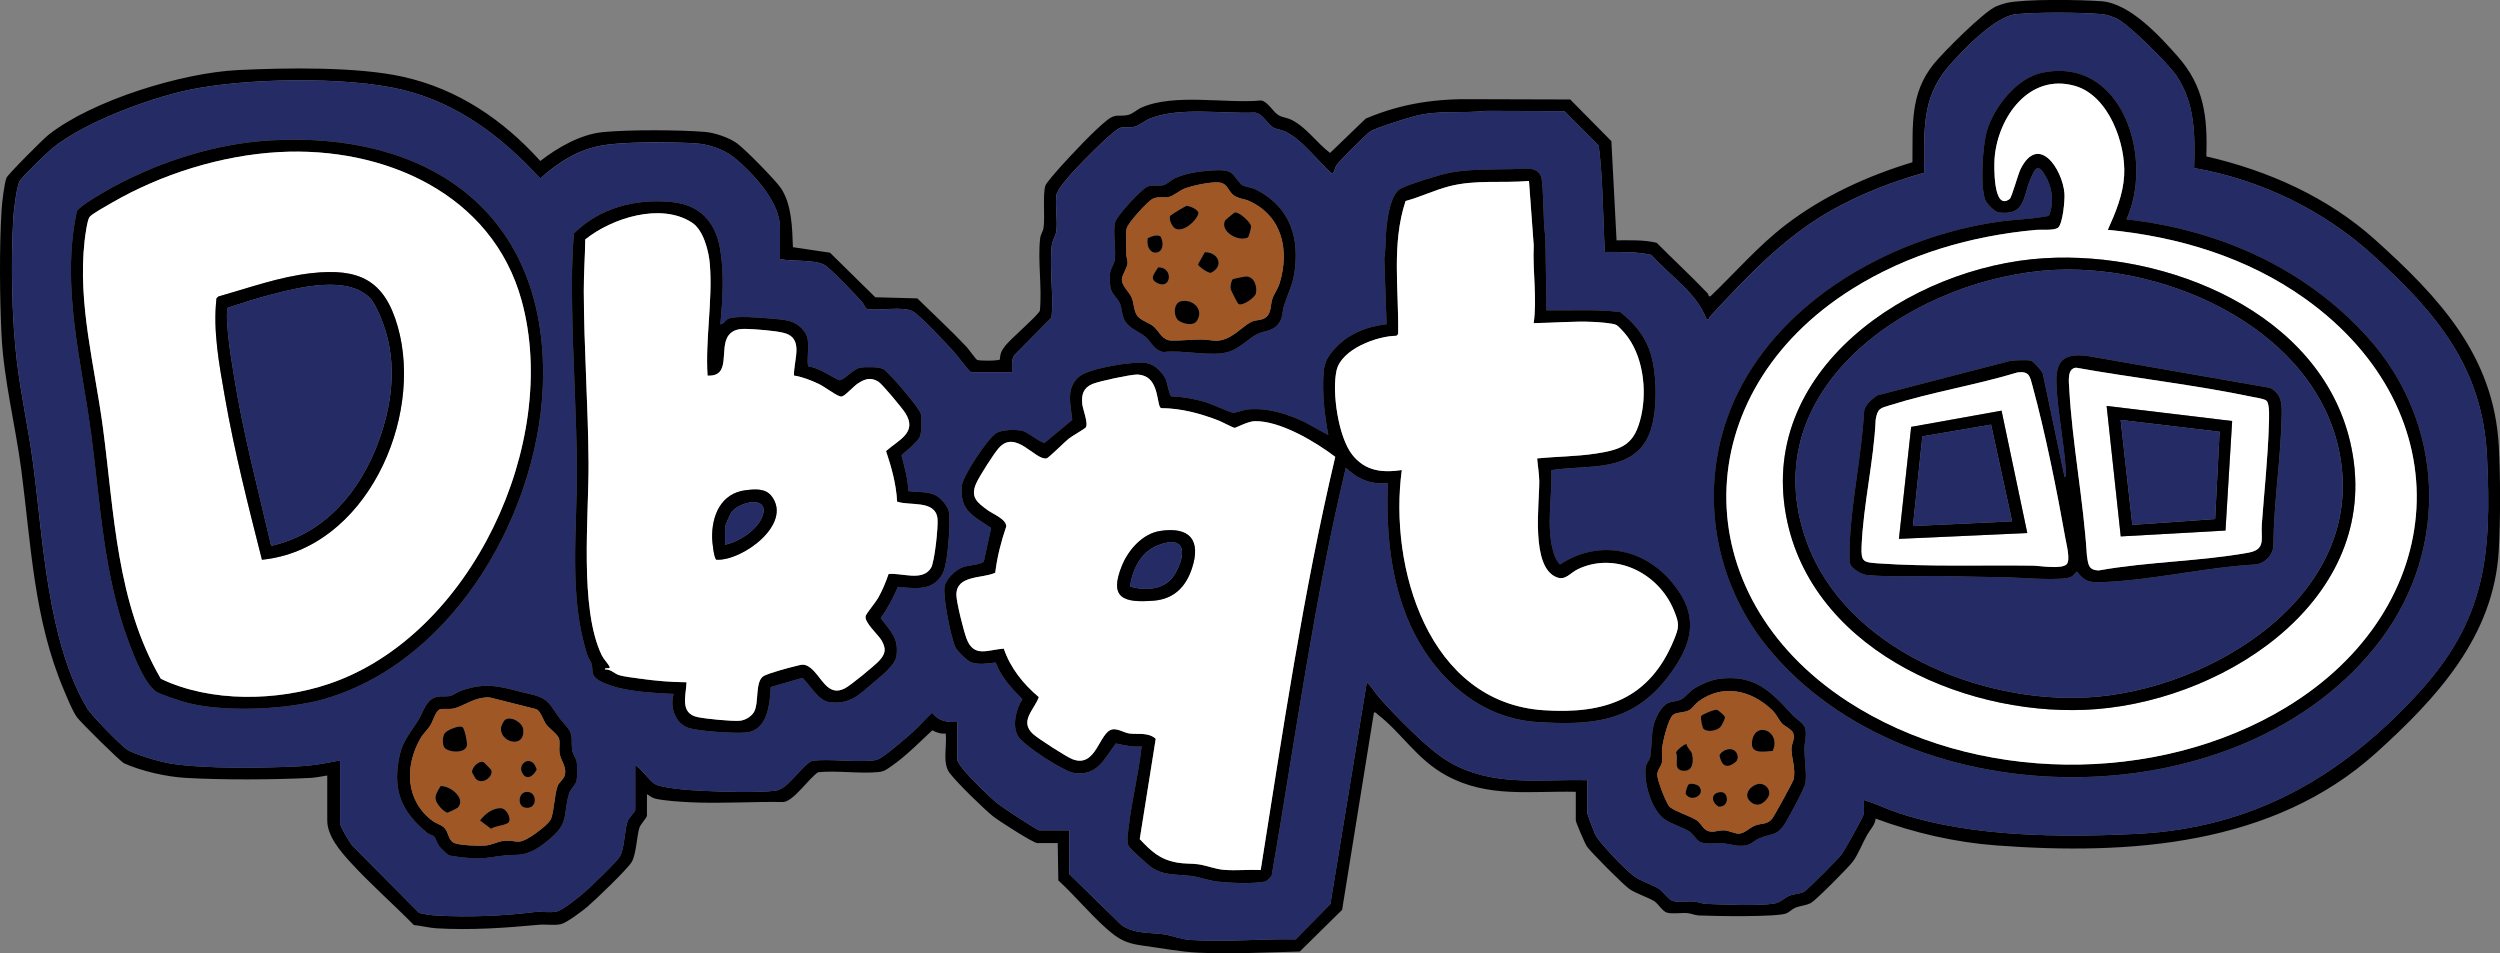 <?xml version="1.0" encoding="UTF-8"?><svg id="Layer_2" xmlns="http://www.w3.org/2000/svg" viewBox="0 0 1080.46 412.04"><rect x="0" y="0" width="1080.46" height="412.04" fill="#808080" stroke="none"/><defs><style>.cls-1{fill:#fff;}.cls-2{fill:#9f5725;}.cls-3{fill:#242b65;}</style></defs><g id="Layer_1-2"><g id="inverteddark"><path d="M141.39,335.18c-2.28.33-5.03.92-7.29,1.03-16.33.78-37.71.91-53.98-.03-8.19-.47-19.01-2.92-26.49-6.29-1.59-.72-18.88-17.82-20.39-19.94-1.98-2.78-4.16-8.29-5.56-11.57-13.1-30.76-14.21-62.82-18.49-95.41-2.5-19.02-7.58-38.93-8.52-58-.8-16.26-1-38.28.03-54.44.2-3.12,1.1-10.81,2.05-13.58.51-1.49,15.91-16.86,18.16-18.64,19.04-15.04,57.83-26.85,81.89-28.03,20.6-1.01,51.54-1.51,71.29,2.88,23.77,5.29,43.31,18.58,59.42,36.41,7.51-5.84,17.56-11.61,27.23-12.5,11.41-1.05,32.34-.98,43.83-.08,4.3.34,10.62,2.48,14.1,5.06s16.74,16.03,18.92,19.39c4.66,7.16,4.79,17.12,5.1,25.39l16.03,2.38,19.56,19.26,18.17.48c7.1,6.98,14.5,13.77,21.32,21.02.9.96,3.92,5.27,4.52,5.56,1.05.51,9.41.47,9.87-.22.07-2.59.75-3.84,2.25-5.82,2.24-2.94,14.48-13.42,15.01-15.23.99-9.93-.97-21.41.1-31.14.2-1.85,1.25-3.08,1.48-4.57.7-4.53-.44-14.67.81-18.34.44-1.28,5.04-6.48,6.27-7.85,4.96-5.5,15.12-16.38,20.68-20.66,3.47-2.67,4.98-1.22,8.61-1.98,2.18-.45,3.85-2.29,5.88-3.19,14.14-6.32,36.42-1.67,51.8-3.11,2.91.46,5.22,5.12,7.66,6.46,1.54.85,3.71,1.02,5.59,1.98,6.49,3.3,10.86,10.02,16.54,14.23l15.42-14.85c15.87-6.67,30.43-8.68,47.6-8.37l40.77.12,17.78,18.01,2.24,42.86c5.79.02,11.66-.3,17.34,1.07,7.19,7.25,14.73,14.21,21.78,21.59.41.43.7.92.74,1.52h.73c10.73-10.25,20.52-21.64,32.31-30.72,16.3-12.55,35.32-21.23,54.97-27.21.24-15.78-1.26-29.61,9.32-42.59,4.21-5.16,21.33-22.27,26.72-24.7,1.14-.51,3.31-1.25,4.52-1.53,8.01-1.82,32.23-1.42,41.14-.76,12.29.92,25.13,14.99,33.03,23.94,11.43,12.96,12.84,26.28,12.31,43.13,26.66,6.1,52.49,17.62,72.91,35.99,27.5,24.74,51.34,50.04,53.47,89.18.73,13.45.73,31.44,0,44.89-2.02,37.28-26.79,64.02-52.97,87.67-44.5,40.19-106.77,44.34-164.15,40.05-17.83-1.33-35.5-5.41-52.19-11.59-.33,2.85-2.41,4.77-3.73,7.11-1.93,3.41-3.89,8.46-6.15,11.49-1.81,2.43-15.85,16.57-18,17.79s-4.69,1.19-6.91,2.16c-1.35.58-2.42,1.78-3.69,2.36-3.81,1.73-31.88,1.23-37.93.94-1.8-.09-3.32-.88-5.03-1.02-2.64-.22-6.49.5-8.85-.23-1.88-.58-3.82-4.01-5.56-5.03-2.88-1.69-7.68-3.18-10.52-5.11-2.56-1.74-16.54-15.77-18.41-18.39-.79-1.12-4.82-10.47-4.82-11.31v-12.35c-19.57-.45-37.93,2.74-55.81-6.97-13.03-7.07-19.24-18.36-29.92-26.55-.51-.39-.64-.98-1.51-.75l-13.75,85.28-18.28,18.01c-14.35.35-29.52,1.2-43.86.51-8.02-.39-16.24-2.02-24.15-3.08-7.3-.98-10.38-2.75-15.71-7.48-7.14-6.35-13.57-14.19-20.65-20.68l-.26-16.12h-8.83c-1.72,0-17-9.85-19.15-11.6-4.38-3.58-15.33-14.28-18.68-18.62s-1.1-11.83-1.75-17.15c-2.12.25-3.97-.42-5.81-1.37-5.62,5.26-11.58,11.33-17.94,15.69-1.85,1.26-2.89,2.11-5.23,2.34-8.27.81-17.74-.74-26.15.08-4.15,2.73-10.13,12.02-14.85,12.88-13.26-.25-27.01.74-40.22.11-3.88-.18-12.02-.67-15.52-1.63-1.32-.36-2.27-1.23-3.4-1.89v9.32c0,.8-2.86,3.81-3.29,5.28-1.13,3.81-1.36,11.57-3.35,14.8s-15.54,16.21-19.07,19.24c-2.18,1.87-9.09,7.05-11.58,7.58-3.04.64-6.29-.06-9.35.23-14.43,1.36-29.78,2.43-44.4,1.53-3.2-.2-6.48-1.1-9.69-1.41-8.88-9.05-18.84-17.74-27.37-27.07-4.32-4.73-10.07-11.35-10.07-18.15v-19.4ZM437.42,160.83h-17.9c-2.76-2.76-4.93-6.23-7.56-9.08-3.39-3.67-13.69-14.84-17.24-17.04-4.24-2.63-14.81-.23-20.01-1.17-.79-.26-1.35-2.12-2.08-2.96-2.48-2.84-13.69-14.56-16.23-16.04-4.32-2.52-14.23-1.42-19.34-2.6v-13.86c0-10.93-12.26-24.09-20.44-30.48-3.85-3.01-10.24-5.19-15.1-5.57-10.33-.81-34.05-1-43.64,1.28s-17.38,7.5-24.39,13.82c-16.28-17.78-35.26-32.29-59.11-38.23-24.16-6.02-69.18-5.23-93.61.12-17.17,3.76-44.51,13.96-58.14,25.05-2.25,1.83-12.92,12.16-14.11,14.12-1.37,2.26-2.64,13.22-2.81,16.34-1.08,18.93-.66,43.18,1.61,61.93,1.76,14.56,4.98,28.94,6.92,43.48,4.41,33.15,6.13,77.28,23.58,106.45,1.58,2.64,14.26,15.63,16.87,17.41,3.47,2.36,15.1,5.61,19.45,6.26,15.18,2.29,39.78,1.89,55.43,1.1,5.74-.29,11.76-1.4,17.37-2.54v26.96c0,1.65,4.04,8.28,5.29,9.83l28.87,29.11c2.24.57,5.13,1.01,7.43,1.14,13.67.82,29.03.21,42.42-1.49,3.09-.39,6.83.48,9.81-.28,2.45-.62,9.42-6.16,11.59-8.07,2.81-2.46,14.07-13.18,15.55-15.7,2.06-3.52,1.98-11.52,3.33-15.32.4-1.12,3.3-4.08,3.3-4.76v-19.4c3.02,1.94,5.52,6.11,8.32,8.07s16.02,2.86,20.16,3.04c8.43.37,24.35,1.01,32.25-.07,5.54-.75,10.7-10.49,15.78-12.95,8.41-.82,17.86.72,26.14-.08,1.03-.1,1.49-.19,2.45-.58,2.65-1.07,12.28-9.4,14.93-11.79,2.9-2.61,5.43-5.68,8.31-8.31,2.72,3.73,6.45,4.26,10.84,4.02v16.38c0,.67,1.71,3.09,2.26,3.78,3.04,3.81,11.33,11.98,15.14,15.1,1.78,1.45,17.07,11.6,18.14,11.6h12.86v18.9l22.44,21.92c5.46,3.98,12.03,3.27,18.11,4.07,3.65.48,7.55,2.17,11.65,2.47,14.66,1.08,30.82-.58,45.62-.25l15.02-15.23,15.76-95.88c2.15,1.93,3.59,4.64,5.53,6.82,6.99,7.87,20.88,22.17,29.61,27.35,18.93,11.25,39.11,7.65,60.17,8.16v14.36c0,.49,2.96,8.19,3.43,9.17,1.74,3.57,13.08,15.19,16.5,17.78,3.1,2.34,7.81,3.66,11.01,5.63,1.87,1.15,3.91,4.52,5.89,5.2,2.41.81,6.57.06,9.3.28,1.71.14,3.22.93,5.03,1.02,7.2.35,23.09.96,29.65-.14,2.73-.46,4.39-2.52,6.66-3.43,2.02-.81,4.47-.66,6.3-1.76,1.64-.99,14.73-14.19,16.16-16.11,1.08-1.45,9.04-15.69,9.34-16.87.55-2.15.1-4.39.24-6.56,5.18,1.57,10.09,3.99,15.23,5.69,31.11,10.28,69.84,10.56,102.54,8.95,50.23-2.47,88.64-24.63,121.78-60.73,29.36-31.98,31.79-60.03,29.76-102.33-1.86-38.84-22.18-62.35-49.43-87.17-21.39-19.47-48.64-32.54-77.16-37.54.44-14,.49-27.95-7.66-39.96-3.43-5.05-20.6-22.23-25.79-24.62-2.08-.96-4.31-1.75-6.62-1.95-9.12-.79-27.79-.87-36.83.02-9.15.91-23.24,15.66-29.26,22.66-12.06,14.02-10.32,28.46-10.55,45.89-14.06,3.98-27.76,9.29-40.46,16.51-20.38,11.59-36.32,28.68-52.12,45.7-.3.32-.44.81-.5,1.25l-1-.32c-4.26-11.41-15.88-18.66-23.74-27.6-6.53-1.54-13.43-1.28-20.14-1.3-.86-15.31-.73-30.73-2.65-45.98l-14.85-14.89-33.71-.12c-10.44,1.19-20.2-.42-30.6,2.18-3.36.84-17.2,5.18-19.53,6.68-1.6,1.03-13.23,12.64-14.42,14.32-1.01,1.43-.9,2.82-2,4.04-6.43-5.53-12.76-14.67-20.47-18.33-1.59-.75-3.68-.92-4.96-1.6-2.53-1.34-4.58-6.13-8.08-6.54-13.7.59-32.18-2.5-45.02,2.44-2.3.88-5.03,3.17-6.94,3.65-2.03.51-4.08-.03-6.1.45-2.86.68-17.56,15.77-20.4,18.93-1.94,2.15-7.01,7.78-7.32,10.32-.58,4.81.63,10.79-.03,15.59-.29,2.09-1.73,3.82-1.97,6.09-1.07,9.74.89,21.21-.1,31.14l-16.04,16.23c-1.48,2.17-.92,4.86-1.01,7.31Z"/><path class="cls-3" d="M437.42,160.83c.08-2.45-.48-5.14,1.01-7.31l16.04-16.23c.99-9.93-.97-21.4.1-31.14.25-2.27,1.69-4,1.97-6.09.66-4.81-.55-10.78.03-15.59.31-2.55,5.38-8.17,7.32-10.32,2.84-3.15,17.53-18.25,20.4-18.93,2.03-.48,4.07.06,6.1-.45,1.91-.48,4.64-2.77,6.94-3.65,12.84-4.93,31.32-1.85,45.02-2.44,3.49.41,5.55,5.2,8.08,6.54,1.27.68,3.37.84,4.96,1.6,7.71,3.67,14.05,12.8,20.47,18.33,1.09-1.23.98-2.61,2-4.04,1.19-1.68,12.82-13.28,14.42-14.32,2.33-1.51,16.18-5.84,19.53-6.68,10.39-2.6,20.16-.99,30.6-2.18l33.71.12,14.85,14.89c1.92,15.25,1.79,30.67,2.65,45.98,6.71.02,13.6-.25,20.14,1.3,7.86,8.94,19.48,16.19,23.74,27.6l1,.32c.06-.43.2-.92.5-1.25,15.8-17.02,31.74-34.11,52.12-45.7,12.7-7.22,26.4-12.54,40.46-16.51.23-17.43-1.5-31.87,10.55-45.89,6.02-7,20.11-21.76,29.26-22.66,9.04-.9,27.71-.81,36.83-.02,2.31.2,4.54.99,6.62,1.95,5.19,2.39,22.36,19.57,25.79,24.62,8.15,12.02,8.1,25.96,7.66,39.96,28.52,5,55.77,18.07,77.16,37.54,27.26,24.81,47.57,48.33,49.43,87.17,2.03,42.3-.4,70.35-29.76,102.33-33.14,36.1-71.55,58.26-121.78,60.73-32.7,1.61-71.43,1.34-102.54-8.95-5.14-1.7-10.05-4.11-15.23-5.69-.14,2.17.31,4.42-.24,6.56-.3,1.17-8.27,15.41-9.34,16.87-1.42,1.92-14.52,15.12-16.16,16.11-1.83,1.1-4.29.95-6.3,1.76-2.26.91-3.93,2.97-6.66,3.43-6.56,1.1-22.45.49-29.65.14-1.81-.09-3.32-.88-5.03-1.02-2.73-.22-6.9.53-9.3-.28-1.99-.67-4.03-4.05-5.89-5.2-3.2-1.97-7.91-3.28-11.01-5.63-3.42-2.59-14.76-14.21-16.5-17.78-.48-.98-3.43-8.68-3.43-9.17v-14.36c-21.06-.51-41.23,3.09-60.17-8.16-8.73-5.18-22.62-19.48-29.61-27.35-1.93-2.18-3.38-4.89-5.53-6.82l-15.76,95.88-15.02,15.23c-14.8-.32-30.96,1.34-45.62.25-4.09-.3-8-1.99-11.65-2.47-6.08-.8-12.66-.1-18.11-4.07l-22.44-21.92v-18.9h-12.86c-1.08,0-16.37-10.15-18.14-11.6-3.82-3.12-12.1-11.29-15.14-15.1-.55-.69-2.26-3.11-2.26-3.78v-16.38c-4.39.24-8.12-.29-10.84-4.02-2.89,2.63-5.41,5.71-8.31,8.31-2.65,2.38-12.28,10.72-14.93,11.79-.96.39-1.41.48-2.45.58-8.28.8-17.73-.74-26.14.08-5.08,2.46-10.25,12.2-15.78,12.95-7.9,1.07-23.82.44-32.25.07-4.13-.18-17.3-1.04-20.16-3.04s-5.29-6.13-8.32-8.07v19.4c0,.69-2.9,3.64-3.3,4.76-1.35,3.8-1.27,11.79-3.33,15.32-1.48,2.53-12.74,13.24-15.55,15.7-2.18,1.91-9.14,7.45-11.59,8.07-2.98.76-6.72-.11-9.81.28-13.4,1.7-28.76,2.31-42.42,1.49-2.3-.14-5.18-.58-7.43-1.14l-28.87-29.11c-1.25-1.55-5.29-8.18-5.29-9.83v-26.96c-5.62,1.15-11.64,2.25-17.37,2.54-15.65.79-40.25,1.19-55.43-1.1-4.35-.66-15.98-3.9-19.45-6.26-2.61-1.78-15.29-14.77-16.87-17.41-17.45-29.17-19.17-73.3-23.58-106.45-1.93-14.54-5.15-28.92-6.92-43.48-2.27-18.75-2.68-43.01-1.61-61.93.18-3.11,1.44-14.07,2.81-16.34,1.19-1.96,11.86-12.29,14.11-14.12,13.63-11.09,40.97-21.29,58.14-25.05,24.43-5.35,69.44-6.14,93.61-.12,23.85,5.94,42.83,20.45,59.11,38.23,7.01-6.33,15.06-11.61,24.39-13.82s33.31-2.09,43.64-1.28c4.86.38,11.24,2.56,15.1,5.57,8.17,6.38,20.44,19.55,20.44,30.48v13.86c5.11,1.18,15.02.07,19.34,2.6,2.54,1.48,13.74,13.19,16.23,16.04.73.84,1.29,2.7,2.08,2.96,5.2.95,15.76-1.46,20.01,1.17,3.55,2.2,13.85,13.37,17.24,17.04,2.63,2.84,4.8,6.32,7.56,9.08h17.9ZM919.02,94.81c11.92-25.91-1.43-70.61-36.43-63.36-11.06,2.29-20.96,15.03-23.94,25.46-1.77,6.19-2.89,23.83-.6,29.54.66,1.63,4.03,5.14,5.73,5.37,11.74,1.56,10.41-6.74,13.8-14.48,1.62-3.71,2.82-7.03,5.91-2.19,3.45,5.41,4.49,12.15,2.01,18.17-7.23,1.45-14.74,1.52-22.11,2.59-43.35,6.33-88.94,30.81-110.36,70.13-19.84,36.43-15.31,81.36,10.69,113.46,61.5,75.92,206.61,75.57,265.46-3.3,29.53-39.59,27.28-93.48-5.74-130.23-27.03-30.09-64.38-46.66-104.4-51.14ZM116.58,60.69c-23.49,1.4-47.44,9.11-67.99,20.25-2.85,1.54-14.32,8.03-15.36,10.36-6.96,32.45,1.99,64.55,6.22,96.56,4.06,30.74,5.28,60.57,16.34,90,2.22,5.9,6.65,17.52,11.72,21.04,1.61,1.12,9.8,3.82,12.15,4.49,16.29,4.66,44.3,3.4,60.61-1.34,57.18-16.6,94.12-82.93,94.45-139.95.41-71.33-50.57-105.46-118.13-101.42ZM668.38,134.12l-.48-31.52c-1.12-8.01-.63-16.64-1.53-24.67-.74-6.57-7.65-4.93-12.88-4.81-8.38.19-19.59-.07-27.57,1.68-4.67,1.02-15.99,4.56-20.19,6.53-4.51,2.12-5.8,11.28-6.37,15.81-.61,4.84-.32,9.71-1.09,14.53l1,28.47c-8.6.99-16.55,4.12-22.42,10.6-3.01,3.33-4.46,5.75-4.8,10.32-.67,8.77.42,18.37,2.03,26.98l-10.25-5.63c-7.77-3.56-15.6-6.18-24.31-5.47-1.71.14-5.68,1.56-6.42,1.45-2.47-.37-9.37-3.88-12.87-4.82-4.54-1.21-9.19-2.12-13.91-2.22-.93-.31-1.82-5.93-2.56-7.52-1.4-3-4.87-6.35-8.21-6.91-5.53-.92-24.54,2.21-28.89,5.66-6.19,4.92-3.95,12.04-3.24,18.91l-11.89,9.86c-1.09.55-7.39-4.61-9.54-5.11-2.95-.69-9.08-.6-11.6,1.08-3.7,2.47-14.27,18.37-14.68,22.62-1.04,10.82,4.85,12.97,12.65,18.26l-3.14,14.42c-.71,1.34-6.79,1.77-8.71,2.39-3.36,1.09-7.81,5.23-8.31,8.83-.62,4.54,2.73,21.65,4.74,25.91.79,1.69,4.96,5.79,6.67,6.44,3.18,1.21,7.37.61,10.69.14,2.34,6.29,6.96,11.23,11.57,15.92-2.79,4.07-4.53,11.65-1.86,15.97,2.53,4.08,19.72,15.33,24.43,15.9,9.96,1.21,12.7-6.02,17.82-12.79,3.68.75,7.32,1.63,11.13,1.26-1.19,11.44-4.12,22.68-5.48,34.09-.28,2.38-1.2,7.1-.1,9.03.65,1.14,8.24,8.03,9.64,9.01,5.49,3.86,11.33,3.1,17.32,3.85,3.57.45,7.61,2.04,11.65,2.47,5.62.6,14.7,1,20.16,0,1.23-.23,2.18-1.7,3.01-2.54,10.21-58.87,18.18-118.21,32.05-176.35,5.19,4.91,10.82,7.44,18.15,6.55-.63,19.37.73,38.39,7.69,56.57,9.2,24.03,29.62,45,56.59,46.76,23.65,1.54,41.87.18,56.97-19.71,10.73-14.15,13.54-26.63,1.29-41.02s-31.96-18.03-48.11-7.33c-1.53-1.55-2.37-3.58-2.95-5.64-3.12-11.06-.37-23.75-.81-35.11,15.72-2.59,36.67,1.63,42.95-17.3,3.08-9.27,2.77-25.75-.64-34.92-2.44-6.57-7.08-11.92-12.59-16.14-10.54-1.25-21.2-.56-31.8-.73ZM522.03,73.8c-4.49.31-10.28,1.35-14.36,3.29-1.6.76-3.31,2.64-5.07,3-2.18.44-4.34-.33-6.55.51-2.71,1.02-13.58,12.84-14.15,15.6-.94,4.58.48,11.22-.1,16.02-.24,2-1.73,3.77-2,5.56s-.19,5.47.31,7.19c.62,2.13,3.06,4.21,3.9,6.18,1.02,2.39.8,5.46,2.31,7.77,2.19,3.34,6.02,4.33,8.6,6.53s3.85,5.96,7.92,6.7c8.1-1.08,21.03,2.23,28.36-.15,4.74-1.54,8.26-5.64,12.09-7.58,3.53-1.79,6.84-.93,9.62-5,1.57-2.3,1.2-4.61,1.98-7.09,2.62-8.27,4.67-10.22,5.07-20.13.54-13.53-4.8-23.98-17.11-30.26-1.87-.95-4.7-1.14-6.06-2.01s-3.16-4.38-5.11-5.48c-2.34-1.32-6.93-.83-9.64-.65ZM311.34,140.16c.95-10.83,1.73-22.07-.16-32.84-2.04-11.59-8.8-18.8-20.83-20-15.59-1.56-31.04,2.45-42.29,13.55-.95,10.45-.93,21-.79,31.51.33,23.61,1.96,47.42,2.06,71.01.11,26.05-3.66,55.09,4.64,80.02.42,1.27,1.55,2.62,1.79,3.76.64,3.13-.48,4.68,3.16,6.92,2.65,1.63,7.33,3.02,10.48,3.64,7.03,1.39,14.62,1.84,21.78,2.18-1.82,5.42.64,12.74,6.27,14.64,4.44,1.5,20.47,2.53,25.25,1.98,9.11-1.04,10.09-12.52,10.39-19.6l13.75-3.99c3.18,3.04,6.94,9.94,11.65,10.51,9,1.08,12.81-3.17,19.16-8.59,3.09-2.63,9.24-7.33,9.8-11.37,1.09-7.89-2.59-10.67-6.82-16.36,3.01-4.19,5.43-8.76,7.44-13.51,7.31.7,15.21,1.95,19.31-5.65,2.32-4.29,3.39-21.31,2.81-26.42-.31-2.73-3.61-6.41-6.02-7.59-3.31-1.63-7.99-1.18-11.63-1.73-.12-5.25-1.58-10.3-2.92-15.32.14-.7,7.16-5.69,8.08-8.51.58-1.76.69-7.74.28-9.58-.53-2.37-13.63-17.71-16.05-19.23-1.79-1.12-8.01-1.06-10.2-.66-3.17.58-7.01,5.69-9.08,5.35-.81-.13-6.07-3.34-7.59-4.04-1.85-.85-3.83-1.6-5.84-1.98-.66-4.27,1.24-11.01-1.29-14.59-3.96-5.6-8.84-5.45-15.15-6.02-3.81-.35-15.14-1.29-18.04.11-1.33.64-1.83,2.36-3.39,2.4ZM742.38,293.48c-2.89.42-7.28,2.28-9.79,3.83-2.19,1.35-4.32,4.08-5.75,4.83-3.61,1.9-5.81-.21-9.26,4.86-4.68,6.87-3.24,12.77-4.35,19.84-.26,1.65-1.7,2.95-1.95,4.6-1.05,6.73,2.6,19.31,8.69,23,2.79,1.7,7.21,3.14,9.9,4.72,1.63.96,3.27,3.85,4.89,4.69,2.28,1.17,7.12.4,9.97.62,3.29.26,5.68,1.47,9.59.91,2.43-.35,3.86-2.15,6-3.08,5.32-2.31,7.79-.76,11.35-6.8,1.76-2.99,8.46-15.04,8.68-17.53.42-4.72-.47-9.52-.52-14.13-.03-2.56.95-5.56.48-8.54-.43-2.72-4.05-4.56-5.72-6.38-9.47-10.37-16.5-17.71-32.21-15.45ZM187.65,361.52c.59.58,1.31,3.01,2.15,4.15.56.76,3.42,3.6,4.16,3.91,1.64.68,10.09,1.42,12.24,1.41,5.56-.03,10.39-1.54,16.1-1.52,6.58.02,10.99-3.19,15.86-7.38,8.03-6.91,5.08-10.66,7.86-19.36.63-1.97,2.76-3.41,3.17-5.4.33-1.61.33-6.26.08-7.92s-1.71-3.47-1.95-5.1c-.75-5.07,1-6.56-3.05-11.07-3.07-3.42-3.37-4.27-5.84-7.77-3.45-4.87-7.43-4.94-12.82-6.34-10.25-2.66-15.92-4.25-26.36-.63-1.53.53-3.41,2.01-4.77,2.29-2.17.44-4.58-.25-6.81.75-3.78,1.69-4.75,6.16-6.52,9.11-3.78,6.28-7.27,9.18-8.77,17.44-2.59,14.28,1.52,22.87,12.13,31.77.95.8,2.59,1.1,3.14,1.65Z"/><path d="M668.38,134.12c10.6.17,21.26-.52,31.8.73,5.51,4.22,10.15,9.58,12.59,16.14,3.41,9.18,3.71,25.66.64,34.92-6.28,18.93-27.23,14.7-42.95,17.3.44,11.36-2.3,24.05.81,35.11.58,2.06,1.42,4.09,2.95,5.64,16.15-10.7,35.74-7.2,48.11,7.33s9.45,26.86-1.29,41.02c-15.09,19.9-33.31,21.26-56.97,19.71-26.96-1.76-47.39-22.73-56.59-46.76-6.96-18.18-8.32-37.2-7.69-56.57-7.33.89-12.96-1.63-18.15-6.55-13.88,58.13-21.85,117.47-32.05,176.35-.83.84-1.78,2.31-3.01,2.54-5.46,1.01-14.54.6-20.16,0-4.04-.43-8.07-2.02-11.65-2.47-5.99-.76-11.84,0-17.32-3.85-1.4-.98-8.99-7.88-9.64-9.01-1.1-1.92-.18-6.65.1-9.03,1.35-11.41,4.29-22.65,5.48-34.09-3.81.38-7.45-.51-11.13-1.26-5.12,6.78-7.86,14-17.82,12.79-4.71-.57-21.9-11.82-24.43-15.9-2.68-4.31-.93-11.9,1.86-15.97-4.61-4.69-9.23-9.63-11.57-15.92-3.32.47-7.51,1.07-10.69-.14-1.71-.65-5.87-4.75-6.67-6.44-2.01-4.27-5.36-21.37-4.74-25.91.49-3.61,4.94-7.75,8.31-8.83,1.91-.62,8-1.04,8.71-2.39l3.14-14.42c-7.8-5.29-13.69-7.44-12.65-18.26.41-4.26,10.98-20.15,14.68-22.62,2.52-1.68,8.65-1.77,11.6-1.08,2.14.5,8.45,5.66,9.54,5.11l11.89-9.86c-.71-6.87-2.95-13.98,3.24-18.91,4.35-3.46,23.36-6.59,28.89-5.66,3.35.56,6.81,3.91,8.21,6.91.74,1.59,1.63,7.21,2.56,7.52,4.72.1,9.38,1.01,13.91,2.22,3.51.94,10.4,4.45,12.87,4.82.74.11,4.7-1.31,6.42-1.45,8.71-.71,16.55,1.91,24.31,5.47l10.25,5.63c-1.62-8.61-2.7-18.21-2.03-26.98.35-4.56,1.79-6.99,4.8-10.32,5.87-6.48,13.82-9.61,22.42-10.6l-1-28.47c.77-4.81.48-9.69,1.09-14.53.57-4.53,1.87-13.69,6.37-15.81,4.2-1.97,15.52-5.51,20.19-6.53,7.98-1.75,19.18-1.49,27.57-1.68,5.23-.12,12.14-1.76,12.88,4.81.91,8.03.41,16.66,1.53,24.67l.48,31.52ZM660.79,78.21c-11.76,1.03-23.13-.66-34.65,2.36-6.32,1.65-12.34,4.6-18.66,6.3-6.13,18.52-2.88,38.35-3.21,57.51l-.76.75c-8.35.06-23.82,5.94-25.86,14.98s.75,28.81,6.81,36.45c5.6,7.06,12.85,7.83,21.39,6.59-5.69,41.93,11.39,100.48,61.28,103.8,26.4,1.76,45.75-4.75,56.31-30.39,2.36-5.73,2.39-6.92,0-12.78-6.49-15.94-25.03-25.45-41.29-17.89-3.66,1.7-5.46,5.15-9.44,3.57-11.3-4.48-7.37-31.72-7.46-41.52-.03-3.05-.66-6.73-.91-9.82,8.42-.84,17.01-.83,25.38-2.1,11.76-1.79,16.8-4.01,19.57-16.23,2.61-11.5.76-26.63-7.14-35.83-.7-.82-2.77-3.09-3.55-3.5-1.51-.8-7.66-1.21-9.77-1.32-8.68-.43-17.36.43-25.99.52,1.51-11.1-.52-22.35.02-33.53l-2.06-27.92ZM544.83,376c9.51-59.73,18.31-119.68,32.22-178.55-8.56-6.53-23.9-15.71-34.91-15.42-2.88.08-8.11,2.92-8.57,2.9-.63-.04-5.62-2.67-6.91-3.17-7.99-3.09-16.22-5.31-24.88-5.37-1.87-.64-.75-11.5-7.26-13.91-1.01-.37-2.24-.63-3.32-.6-3.11.08-16.26,2.87-19.14,4.1-3.92,1.68-4.74,4.68-4.34,8.66.23,2.24,2.82,8.65,1.46,10.14-.69.75-5.74,3.58-7.3,4.8-1.73,1.36-8.77,8.44-9.63,8.56-5.07.72-13.36-12.72-20.61-4.51-2.2,2.49-8.49,12.35-9.81,15.39-2.56,5.92.52,8.18,5.03,11.48,2.3,1.69,8.13,3.9,8,7.05-2.21,6.48-3.93,13.15-4.75,19.98-5.52,2.62-16.95.83-16.78,9.67.06,3.33,3.12,15.42,4.38,18.8,3.16,8.44,9.26,4.76,16.1,4.32,2.81,8.35,8.47,15.36,15.13,20.96-1.9,5.45-8.58,10.4-2.44,15.99,2.16,1.96,14.29,9.78,16.91,10.81,10.45,4.12,11.54-11.8,17.33-12.86,2.35-.43,5.09,1.48,7.37,1.78,3.76.5,8.11-.63,11.36,2.29l-6.91,43.38c5.03,5.27,8.51,8.66,15.91,10.07,3.36.64,6.22.37,9.31.78,3.5.46,7.26,2.09,11.2,2.41,5.16.42,10.63-.18,15.82.07Z"/><path d="M919.02,94.81c40.02,4.48,77.37,21.05,104.4,51.14,33.02,36.75,35.28,90.65,5.74,130.23-58.84,78.88-203.95,79.22-265.46,3.3-26-32.09-30.54-77.02-10.69-113.46,21.42-39.32,67.01-63.8,110.36-70.13,7.37-1.08,14.89-1.14,22.11-2.59,2.48-6.01,1.44-12.76-2.01-18.17-3.08-4.84-4.28-1.51-5.91,2.19-3.39,7.74-2.07,16.04-13.8,14.48-1.7-.23-5.07-3.73-5.73-5.37-2.29-5.71-1.17-23.35.6-29.54,2.98-10.43,12.88-23.17,23.94-25.46,35.01-7.25,48.35,37.45,36.43,63.36ZM910.95,99.34c3.35-7.43,6.58-15.12,7.08-23.41.82-13.78-6.64-34.61-21.22-38.8-19.86-5.71-33.4,13.61-34.77,31.23-.24,3.16-.69,23.13,6.53,17.6.9-.69,3.57-10.67,4.71-12.93,7.78-15.46,18.06.02,18.95,10.5.24,2.76-.7,13.04-2.7,14.8-1.64,1.44-7.34.8-9.58,1.01-28.2,2.61-55.36,10.45-79.39,25.49-71.5,44.76-73.01,132.11-2.02,178.3,54.63,35.55,133.48,36.34,189.22,2.72,70.98-42.81,77.05-127.69,8.58-176.69-24.99-17.88-54.89-26.91-85.38-29.83Z"/><path d="M311.34,140.16c1.56-.04,2.06-1.76,3.39-2.4,2.9-1.4,14.23-.46,18.04-.11,6.31.58,11.2.43,15.15,6.02,2.53,3.58.63,10.32,1.29,14.59,2.01.38,3.99,1.13,5.84,1.98,1.52.7,6.78,3.91,7.59,4.04,2.07.34,5.92-4.77,9.08-5.35,2.19-.4,8.41-.46,10.2.66,2.42,1.52,15.52,16.86,16.05,19.23.41,1.84.3,7.82-.28,9.58-.92,2.81-7.94,7.81-8.08,8.51,1.34,5.02,2.8,10.07,2.92,15.32,3.64.55,8.32.1,11.63,1.73,2.41,1.18,5.71,4.87,6.02,7.59.58,5.11-.49,22.13-2.81,26.42-4.1,7.6-12,6.35-19.31,5.65-2.01,4.75-4.43,9.31-7.44,13.51,4.22,5.69,7.9,8.47,6.82,16.36-.56,4.04-6.71,8.74-9.8,11.37-6.36,5.42-10.16,9.67-19.16,8.59-4.71-.56-8.47-7.46-11.65-10.51l-13.75,3.99c-.3,7.08-1.28,18.57-10.39,19.6-4.78.54-20.81-.48-25.25-1.98-5.63-1.9-8.09-9.22-6.27-14.64-7.16-.33-14.75-.78-21.78-2.18-3.15-.62-7.82-2.01-10.48-3.64-3.64-2.24-2.51-3.79-3.16-6.92-.23-1.14-1.36-2.49-1.79-3.76-8.3-24.93-4.53-53.98-4.64-80.02-.1-23.59-1.74-47.4-2.06-71.01-.15-10.51-.16-21.06.79-31.51,11.25-11.11,26.7-15.11,42.29-13.55,12.03,1.2,18.79,8.42,20.83,20,1.9,10.77,1.12,22.02.16,32.84ZM305.8,162.34c-.99-15.87,2.25-32.34,1-48.12-.45-5.65-2.73-14.75-7.71-18-13.41-8.75-34.59-2-46.13,7.26-.1,7.46-.66,14.87-.64,22.34.08,24.58,1.87,49.45,2.06,74.04.17,23.06-4.14,63.22,5.76,83.44.72,1.48,2.9,3.85,3.3,4.77.61,1.44-2.18.12-2.01,1.25,2.59-.13,4,1.73,5.93,2.39,2.15.74,6.56,1.2,9.03,1.56,6.71.97,13.57,1.55,20.34,1.6-.25,5.97-2.98,13.42,4.84,15.07,3.5.74,14.71,1.84,18.1,1.57,2.33-.19,5.1-1.81,6.24-3.85,2.3-4.14.17-13.68,4.49-15.67,2.71-1.26,10.01-3.29,13.12-4.02,2.93-.69,4.02-1.37,6.67.6,4.82,3.58,7.34,12.88,14.97,8.93,2.54-1.32,12.71-9.68,14.8-11.92,2.91-3.12,3.08-5.38.91-9.01-1.32-2.2-7.63-7.84-6.7-10.43.47-1.3,4.27-5.79,5.35-7.71,1.85-3.28,3.31-6.79,4.52-10.35,5.66-.61,14.65,3.35,18.32-2.61,1.59-2.57,3.21-18.11,2.81-21.41-.99-8.11-11.98-5.3-17.44-7.26-.41-7.58-2.4-14.74-4.79-21.86,5.47-4.85,13.71-7.97,8.32-16.44-1.35-2.12-9.93-12.49-11.65-13.55-3.24-2-5.72-1.19-8.71.7-1.82,1.15-5.08,4.82-6.61,5.53-.65.3-.86.24-1.5.03-1.97-.63-6.55-4.18-9.23-5.43-3.16-1.47-6.98-2.95-10.4-3.46-.23-6.86,4.71-16.45-4.88-18.56-3.9-.86-11.45-1.46-15.55-1.59-2.98-.1-5.92.21-7.84,2.79-4.2,5.64,1.42,17.89-9.07,17.39Z"/><path d="M116.58,60.69c67.56-4.04,118.54,30.09,118.13,101.42-.33,57.01-37.27,123.35-94.45,139.95-16.31,4.73-44.32,6-60.61,1.34-2.34-.67-10.54-3.37-12.15-4.49-5.07-3.53-9.5-15.14-11.72-21.04-11.05-29.43-12.28-59.26-16.34-90-4.23-32.01-13.17-64.1-6.22-96.56,1.04-2.32,12.51-8.81,15.36-10.36,20.54-11.14,44.49-18.85,67.99-20.25ZM120.61,65.73c-24.93,1.38-50.85,9.5-72.35,21.94-1.96,1.13-8.44,4.72-9.54,6.09-1.03,1.29-1.93,8.35-2.16,10.44-3.03,27.11,4.39,53.98,7.93,80.63,4.89,36.76,5.83,75.7,25.03,108.53,21.5,10.31,50.39,9.74,72.76,2.15,61.46-20.85,99.96-104.29,83.18-165.53-12.7-46.36-59.65-66.74-104.85-64.25Z"/><path d="M522.03,73.8c2.72-.19,7.3-.67,9.64.65,1.95,1.1,3.73,4.6,5.11,5.48s4.18,1.06,6.06,2.01c12.32,6.27,17.65,16.73,17.11,30.26-.4,9.92-2.45,11.87-5.07,20.13-.78,2.48-.41,4.79-1.98,7.09-2.78,4.07-6.09,3.22-9.62,5-3.83,1.94-7.34,6.04-12.09,7.58-7.33,2.38-20.26-.94-28.36.15-4.07-.74-5.38-4.53-7.92-6.7s-6.41-3.19-8.6-6.53c-1.51-2.31-1.3-5.37-2.31-7.77-.84-1.97-3.28-4.05-3.9-6.18-.5-1.72-.58-5.42-.31-7.19s1.75-3.56,2-5.56c.59-4.8-.83-11.45.1-16.02.56-2.76,11.44-14.57,14.15-15.6,2.21-.84,4.37-.06,6.55-.51,1.76-.36,3.46-2.24,5.07-3,4.08-1.94,9.87-2.98,14.36-3.29ZM525.58,78.81c-3.68.07-10.46,1.39-13.88,2.81-2.03.84-4.7,3.13-6.57,3.51-2.34.47-4.4-.34-6.83.74-2.28,1.02-10.86,10.58-11.36,12.84-.59,2.65-.13,8.44-.13,11.5,0,1.18.59,2.26.51,3.45-.14,2.11-2.17,4.81-2.42,6.75-.39,2.97,3.14,5.66,4.2,8.18s.85,5.89,2.54,8.04c1.53,1.94,5.09,2.84,7.04,4.56,2.43,2.15,3.58,5.91,7.62,6s9.09-.49,13.06-.46,6.36,1.4,10.68-.42,7.73-5.79,10.9-7.25c2.26-1.04,4.86-.39,6.69-2.39s1.43-4.93,2.22-7.36,2.34-4.14,3.18-6.9c4.32-14.17,1.24-28.98-13.12-35.52-2.12-.97-4.73-1.02-6.64-2.43-3-2.2-2.44-5.74-7.68-5.65Z"/><path d="M187.65,361.52c-.55-.55-2.19-.85-3.14-1.65-10.61-8.9-14.72-17.49-12.13-31.77,1.5-8.26,4.99-11.16,8.77-17.44,1.77-2.94,2.74-7.42,6.52-9.11,2.23-1,4.64-.32,6.81-.75,1.36-.27,3.24-1.75,4.77-2.29,10.44-3.62,16.11-2.03,26.36.63,5.39,1.4,9.37,1.46,12.82,6.34,2.48,3.5,2.78,4.35,5.84,7.77,4.05,4.51,2.29,5.99,3.05,11.07.24,1.64,1.71,3.46,1.95,5.1s.24,6.31-.08,7.92c-.41,1.99-2.54,3.42-3.17,5.4-2.78,8.7.17,12.45-7.86,19.36-4.87,4.19-9.27,7.4-15.86,7.38-5.71-.02-10.54,1.49-16.1,1.52-2.15.01-10.6-.73-12.24-1.41-.74-.31-3.6-3.15-4.16-3.91-.84-1.13-1.57-3.57-2.15-4.15ZM208.85,301.55c-4.83.6-9.15,3.91-12.96,4.69-1.95.4-4.16-.13-5.72.33-1.82.53-2.95,4.85-3.99,6.6-1.34,2.25-3.21,3.76-4.52,6.06-6.86,12.07-6.42,26.89,5.38,35.61,1.57,1.16,3.71,1.57,5.07,3,1.84,1.94,1.57,5.22,4.13,6.46,2.17,1.05,10.91,1.37,13.52,1.14,2.93-.26,5.54-1.83,8.05-2.04,5.72-.47,5.57,2,11.71-1.89,2.27-1.44,7.99-5.56,8.74-7.9,1.3-4.02,1.45-10.33,2.72-13.91.48-1.36,2.36-2.73,2.91-4.15,1.49-3.9-1.62-6.64-2.08-10.23-.25-1.9.26-4.08-.15-5.9-.47-2.06-4.31-4.55-5.66-6.44-1.23-1.72-2.24-5.4-4.12-6.47l-19.75-4.96c-1.1-.3-2.16-.14-3.27,0Z"/><path d="M742.38,293.48c15.71-2.26,22.74,5.07,32.21,15.45,1.67,1.83,5.29,3.66,5.72,6.38.47,2.98-.51,5.97-.48,8.54.06,4.61.94,9.41.52,14.13-.22,2.49-6.92,14.54-8.68,17.53-3.56,6.04-6.04,4.49-11.35,6.8-2.14.93-3.57,2.73-6,3.08-3.91.56-6.3-.65-9.59-.91-2.85-.22-7.69.55-9.97-.62-1.63-.84-3.26-3.73-4.89-4.69-2.7-1.58-7.11-3.02-9.9-4.72-6.08-3.69-9.74-16.27-8.69-23,.26-1.65,1.7-2.95,1.95-4.6,1.11-7.07-.33-12.98,4.35-19.84,3.45-5.07,5.65-2.96,9.26-4.86,1.43-.76,3.56-3.49,5.75-4.83,2.51-1.54,6.9-3.41,9.79-3.83ZM736.64,358.19c2.89,2.45,5.48.5,8.63.67,2,.11,4.63,1.57,6.46,1.41,2.37-.21,4.57-2.6,6.65-3.44,3.08-1.24,5.53-.23,7.75-3.34.97-1.37,8.86-15.73,9.05-16.66.97-4.77-.88-8.87-.93-12.99-.03-2.68,1.81-4.59.67-7.18-.68-1.55-3.46-2.65-4.66-3.91-1.49-1.56-2.53-4.08-4.29-5.79-8.98-8.69-21.4-11.62-31.99-3.75-1.37,1.02-2.49,2.86-3.89,3.67-2.2,1.28-5.4.78-7,2.07-2.16,1.75-4.42,11.47-4.77,14.39-.23,1.92.26,4.12-.04,6.01-.31,1.98-2.02,3.19-2.03,5.57,0,2.19,3.86,12.52,5.47,13.87,2.32,1.95,8.59,3.83,11.39,5.61,1.66,1.06,2.42,2.83,3.54,3.77Z"/><path class="cls-1" d="M544.83,376c-5.19-.24-10.66.35-15.82-.07-3.94-.32-7.7-1.95-11.2-2.41-3.09-.41-5.94-.14-9.31-.78-7.41-1.41-10.88-4.8-15.91-10.07l6.91-43.38c-3.25-2.92-7.6-1.8-11.36-2.29-2.29-.3-5.02-2.21-7.37-1.78-5.79,1.05-6.88,16.98-17.33,12.86-2.62-1.03-14.76-8.85-16.91-10.81-6.15-5.59.54-10.54,2.44-15.99-6.67-5.6-12.32-12.61-15.13-20.96-6.84.43-12.94,4.12-16.1-4.32-1.27-3.38-4.32-15.47-4.38-18.8-.17-8.83,11.25-7.04,16.78-9.67.82-6.82,2.54-13.49,4.75-19.98.13-3.15-5.7-5.36-8-7.05-4.5-3.3-7.58-5.56-5.03-11.48,1.32-3.05,7.61-12.9,9.81-15.39,7.25-8.2,15.54,5.23,20.61,4.51.86-.12,7.9-7.2,9.63-8.56,1.55-1.22,6.61-4.05,7.3-4.8,1.36-1.49-1.23-7.89-1.46-10.14-.41-3.98.41-6.98,4.34-8.66,2.88-1.23,16.02-4.01,19.14-4.1,1.08-.03,2.32.23,3.32.6,6.5,2.41,5.38,13.27,7.26,13.91,8.67.06,16.89,2.28,24.88,5.37,1.29.5,6.28,3.13,6.91,3.17.46.03,5.69-2.82,8.57-2.9,11.01-.29,26.35,8.89,34.91,15.42-13.91,58.87-22.71,118.82-32.22,178.55ZM501.33,229.48c-7.55,1.17-13.64,8.16-16.39,14.86-5.79,14.1.49,16.32,13.74,15.24,8.57-.7,13.74-5.85,16.42-13.83,4.11-12.26-.89-18.28-13.77-16.28Z"/><path class="cls-1" d="M660.79,78.21l2.06,27.92c-.54,11.18,1.5,22.43-.02,33.53,8.63-.09,17.31-.95,25.99-.52,2.12.1,8.26.52,9.77,1.32.78.42,2.85,2.69,3.55,3.5,7.91,9.2,9.75,24.33,7.14,35.83-2.77,12.22-7.81,14.43-19.57,16.23-8.37,1.28-16.97,1.26-25.38,2.1.24,3.09.88,6.78.91,9.82.09,9.8-3.84,37.04,7.46,41.52,3.98,1.58,5.78-1.87,9.44-3.57,16.26-7.56,34.8,1.96,41.29,17.89,2.38,5.86,2.36,7.04,0,12.78-10.56,25.64-29.91,32.15-56.31,30.39-49.88-3.32-66.97-61.87-61.28-103.8-8.54,1.24-15.79.46-21.39-6.59-6.07-7.65-8.91-27.15-6.81-36.45s17.51-14.92,25.86-14.98l.76-.75c.33-19.16-2.92-38.99,3.21-57.51,6.32-1.7,12.34-4.64,18.66-6.3,11.52-3.02,22.89-1.33,34.65-2.36Z"/><path class="cls-1" d="M910.95,99.34c30.49,2.91,60.39,11.94,85.38,29.83,68.47,48.99,62.4,133.88-8.58,176.69-55.75,33.62-134.59,32.83-189.22-2.72-70.99-46.19-69.49-133.55,2.02-178.3,24.03-15.04,51.19-22.88,79.39-25.49,2.24-.21,7.94.43,9.58-1.01,2.01-1.76,2.94-12.04,2.7-14.8-.89-10.49-11.18-25.97-18.95-10.5-1.14,2.26-3.8,12.24-4.71,12.93-7.22,5.53-6.77-14.44-6.53-17.6,1.36-17.61,14.91-36.93,34.77-31.23,14.58,4.19,22.05,25.02,21.22,38.8-.49,8.29-3.73,15.98-7.08,23.41ZM883.62,111.59c-57.98,3.48-125.63,48.74-111.1,114.25,12.63,56.96,80.18,84.92,133.64,80.62,57.98-4.66,124.98-49.6,109.54-115.5-13.16-56.16-79.37-82.54-132.08-79.37Z"/><path class="cls-1" d="M305.8,162.34c10.49.5,4.87-11.75,9.07-17.39,1.92-2.57,4.86-2.88,7.84-2.79,4.1.13,11.65.73,15.55,1.59,9.58,2.11,4.64,11.7,4.88,18.56,3.42.51,7.24,2,10.4,3.46,2.69,1.25,7.26,4.8,9.23,5.43.64.21.86.27,1.5-.03,1.53-.7,4.79-4.37,6.61-5.53,2.99-1.9,5.47-2.7,8.71-.7,1.72,1.06,10.3,11.44,11.65,13.55,5.38,8.46-2.85,11.59-8.32,16.44,2.39,7.13,4.38,14.29,4.79,21.86,5.47,1.96,16.46-.85,17.44,7.26.4,3.3-1.22,18.83-2.81,21.41-3.67,5.96-12.66,2-18.32,2.61-1.21,3.55-2.67,7.07-4.52,10.35-1.08,1.92-4.88,6.4-5.35,7.71-.93,2.59,5.38,8.23,6.7,10.43,2.18,3.63,2,5.89-.91,9.01-2.09,2.24-12.26,10.61-14.8,11.92-7.62,3.95-10.15-5.35-14.97-8.93-2.65-1.97-3.74-1.29-6.67-.6-3.12.73-10.41,2.76-13.12,4.02-4.32,2-2.19,11.53-4.49,15.67-1.14,2.05-3.91,3.67-6.24,3.85-3.39.27-14.6-.83-18.1-1.57-7.82-1.65-5.09-9.1-4.84-15.07-6.77-.05-13.63-.62-20.34-1.6-2.46-.36-6.87-.82-9.03-1.56-1.92-.66-3.34-2.52-5.93-2.39-.17-1.12,2.62.19,2.01-1.25-.39-.92-2.57-3.29-3.3-4.77-9.89-20.22-5.58-60.38-5.76-83.44-.18-24.59-1.98-49.46-2.06-74.04-.02-7.47.54-14.88.64-22.34,11.54-9.26,32.72-16.01,46.13-7.26,4.97,3.25,7.26,12.34,7.71,18,1.25,15.78-1.99,32.25-1,48.12ZM322.32,211.86c-10.74,1.31-14.77,10.99-14.54,20.8.04,1.45.77,8.86,1.86,9.24,11.2.58,32.95-15.38,23.88-27.4-2.65-3.51-7.14-3.13-11.2-2.63Z"/><path class="cls-1" d="M120.61,65.73c45.21-2.5,92.16,17.88,104.85,64.25,16.78,61.25-21.72,144.68-83.18,165.53-22.37,7.59-51.26,8.17-72.76-2.15-19.2-32.83-20.14-71.77-25.03-108.53-3.55-26.65-10.96-53.53-7.93-80.63.23-2.09,1.14-9.15,2.16-10.44,1.1-1.38,7.58-4.96,9.54-6.09,21.5-12.44,47.42-20.56,72.35-21.94ZM113.21,241.9c44.77-4.49,70.01-60.84,58.69-100.73-5.72-20.15-16.72-25.39-37.26-23.12-13.81,1.53-27.04,6.36-40.31,10.11l-.76.75c-1.62,13.98,1.18,28.76,3.6,42.58,4.14,23.71,10.14,47.11,16.03,70.4Z"/><path class="cls-2" d="M525.58,78.81c5.24-.1,4.68,3.44,7.68,5.65,1.92,1.41,4.52,1.46,6.64,2.43,14.36,6.54,17.45,21.35,13.12,35.52-.84,2.75-2.42,4.53-3.18,6.9s-.39,5.35-2.22,7.36-4.43,1.35-6.69,2.39c-3.17,1.46-6.8,5.53-10.9,7.25-4.32,1.81-6.68.45-10.68.42s-9.07.55-13.06.46-5.18-3.85-7.62-6c-1.95-1.72-5.5-2.61-7.04-4.56-1.69-2.15-1.49-5.54-2.54-8.04s-4.59-5.21-4.2-8.18c.25-1.94,2.28-4.63,2.42-6.75.08-1.19-.51-2.27-.51-3.45,0-3.07-.46-8.85.13-11.5.5-2.25,9.08-11.82,11.36-12.84,2.43-1.08,4.49-.27,6.83-.74,1.88-.37,4.55-2.67,6.57-3.51,3.42-1.42,10.2-2.74,13.88-2.81ZM512.81,88.97c-.41.04-6.9,3.97-7.08,4.34-.72,1.45.82,4.67,2.14,5.44,3.31,1.91,9.21-3.16,10.04-6.44.41-1.63-3.99-3.44-5.1-3.33ZM533.59,91.85c-.26.07-4.02,3.21-4.14,3.45-2.31,4.68,5.69,9.37,9.85,7.33.5-.33,1.38-3.99,1.4-4.71.05-1.73-5.23-6.56-7.11-6.08ZM496,102.96c-1.25,9,9.29,7.84,5.72-.6-1.34-1.31-4.3-.14-5.72.6ZM520.71,108.99l-2.94,5.23c.11.98,4.41,3.86,5.51,3.7,5.94-2.79,3.34-8.97-2.57-8.94ZM500.53,115.55c-1.53,2.65-4.19,4.95-.22,6.86,5.97,2.88,6.91-7.08.22-6.86ZM532.85,120.63c-.76.53-1.16,3.02-1.03,4.03.11.85,2.98,6.44,3.43,6.72,1.74,1.09,7.22-2.89,7.55-4.58.58-3-.64-7.22-4.25-7.32-.5-.01-5.47.98-5.71,1.15ZM510.39,130.2c-3.41.77-3.41,6.98-.72,8.57,2.04,1.21,6.09,2.29,7.65-.14,3.15-4.91-1.86-9.58-6.92-8.43Z"/><path class="cls-2" d="M208.85,301.55c1.1-.14,2.17-.3,3.27,0l19.75,4.96c1.88,1.07,2.89,4.75,4.12,6.47,1.35,1.89,5.2,4.38,5.66,6.44.41,1.82-.1,3.99.15,5.9.47,3.59,3.57,6.33,2.08,10.23-.54,1.42-2.42,2.79-2.91,4.15-1.27,3.58-1.42,9.89-2.72,13.91-.76,2.33-6.48,6.46-8.74,7.9-6.14,3.89-5.99,1.42-11.71,1.89-2.52.21-5.13,1.79-8.05,2.04-2.61.23-11.35-.09-13.52-1.14-2.56-1.24-2.29-4.52-4.13-6.46-1.35-1.43-3.49-1.84-5.07-3-11.8-8.72-12.24-23.54-5.38-35.61,1.31-2.31,3.18-3.82,4.52-6.06,1.04-1.75,2.16-6.07,3.99-6.6,1.57-.45,3.78.07,5.72-.33,3.81-.78,8.13-4.09,12.96-4.69ZM218.2,311.15c-.45.32-1.55,2.5-1.65,3.16-.99,6.44,10.37,9.68,9.58.98-.27-2.98-5.3-6.05-7.94-4.13ZM191.97,322.95c1.37,2.2,9.01,2.99,9.83-.72.29-1.32-1.05-7.42-1.89-7.97-1.5-1-6.6,1.3-7.6,2.52-1.12,1.37-1.23,4.75-.34,6.17ZM230.5,329.8c-2.8-2.55-6.25.77-5.03,3.73,1.68,4.05,4.95,2.21,6.43-.86.16-.57-1-2.49-1.41-2.87ZM205.58,336.56c3.04,3,7.93-1.2,6.68-3.88-.11-.24-3.08-3.22-3.3-3.31-2.09-.88-5.26,2.58-4.93,4.46.03.15,1.44,2.61,1.55,2.72ZM190.38,339.76c-2.53,4.15-3.28,5.67.21,9.5.56.61,2.13,2,2.91,1.95.24-.01,4.18-1.97,4.37-2.18,3.7-3.98-3.36-9.62-7.49-9.28ZM226.99,342.33c-2.94.61-3.52,6.16.1,6.75,5.62.91,5.21-7.84-.1-6.75ZM219.96,355.24c.99-1.67-.98-5.96-3.68-5.97-3.59,0-6.78,2.64-8.82,5.31l4.78,3.6c1.57-1.34,6.83-1.44,7.72-2.95Z"/><path class="cls-2" d="M736.64,358.19c-1.12-.95-1.87-2.72-3.54-3.77-2.8-1.78-9.07-3.66-11.39-5.61-1.6-1.35-5.48-11.69-5.47-13.87.01-2.38,1.72-3.59,2.03-5.57s-.19-4.09.04-6.01c.34-2.91,2.61-12.63,4.77-14.39,1.6-1.3,4.8-.79,7-2.07,1.4-.81,2.53-2.65,3.89-3.67,10.58-7.87,23.01-4.94,31.99,3.75,1.76,1.71,2.8,4.23,4.29,5.79,1.2,1.26,3.98,2.36,4.66,3.91,1.14,2.59-.7,4.5-.67,7.18.05,4.12,1.9,8.22.93,12.99-.19.93-8.07,15.29-9.05,16.66-2.22,3.11-4.67,2.1-7.75,3.34-2.08.83-4.28,3.23-6.65,3.44-1.83.16-4.45-1.3-6.46-1.41-3.15-.18-5.74,1.77-8.63-.67ZM743.37,314.37c.64-.57,2.31-3.71,2.1-4.53-.17-.67-2.81-2.91-3.45-3.1-.9-.26-6.3,1.87-6.84,2.75-.22,1.04.45,4.99,1.12,5.56,1.77,1.51,5.48.73,7.07-.69ZM766.15,324.53c3.86-8.77-8.07-13.33-8.99-3.65-.5,5.27,5.59,3.87,8.99,3.65ZM728.89,321.58c-.44-.32-4.56,2.68-4.49,3.74,1.14,3.02-1.54,7.56,3.28,7.81,3.97.21,4.33-4.07,3.63-7.16-.34-1.53-2.2-2.73-2.42-4.39ZM750.44,325.25c-1.67-2.65-6.05-1.43-7.31,1.18.87,4.55,3.1,6,6.94,2.94,1.2-.96,1.2-2.83.38-4.12ZM734.31,339.85c-.62-.77-3.43-1.5-4.41-.9-.62.38-1.65,3.66-1.27,4.29,2.19,3.62,8.73.4,5.69-3.39ZM760.05,338.8c-3.19.43-6.66,4.34-3.94,7.25s5.9,1.7,7.87-1.26-.94-6.4-3.93-5.99ZM743.88,342.34c-4.47.05-4.6,4.2-1.12,6.28,4.93.21,4.25-6.31,1.12-6.28Z"/><path d="M501.33,229.48c12.88-2,17.87,4.01,13.77,16.28-2.67,7.98-7.84,13.13-16.42,13.83-13.25,1.08-19.53-1.14-13.74-15.24,2.75-6.7,8.85-13.69,16.39-14.86ZM488.41,253.49c6.8,2.01,15.22,1.44,19.2-5.14,5-8.24,5.41-17.54-7.15-12.69-7.38,2.85-11.08,10.46-12.05,17.82Z"/><path d="M883.62,111.59c52.71-3.17,118.92,23.21,132.08,79.37,15.44,65.9-51.56,110.83-109.54,115.5-53.46,4.3-121.01-23.66-133.64-80.62-14.53-65.51,53.12-110.76,111.1-114.25ZM888.15,116.63c-59.24,2.85-131.78,50.05-107.32,117.53,16.77,46.26,74.94,69.81,121.29,67.26,53.29-2.94,120.89-44.18,109.04-105.42-10.28-53.12-73.29-81.76-123-79.37Z"/><path d="M322.32,211.86c4.06-.49,8.56-.87,11.2,2.63,9.07,12.02-12.68,27.99-23.88,27.4-1.09-.38-1.82-7.79-1.86-9.24-.24-9.81,3.79-19.49,14.54-20.8ZM313.36,235.41c6.1-1.21,14.71-6.84,16.41-13.09,2.24-8.24-10.3-5.47-13.6-.99-.73.99-2.81,5.78-2.81,6.77v7.31Z"/><path d="M113.21,241.9c-5.9-23.3-11.89-46.69-16.03-70.4-2.42-13.83-5.22-28.61-3.6-42.58l.76-.75c13.27-3.75,26.5-8.58,40.31-10.11,20.54-2.27,31.54,2.97,37.26,23.12,11.32,39.89-13.92,96.24-58.69,100.73ZM159.87,128.75c-9.77-9.75-30.12-4.66-41.89-1.65-6.56,1.67-13.03,3.79-19.47,5.86-.92,1.48-.18,8.78.02,10.98.55,6.29,1.66,12.76,2.67,19.01,3.95,24.59,10.41,48.75,16,72.96,23.02-5.15,38.35-23.38,46.26-44.73,6.71-18.11,8.57-37.19.56-55.23-.9-2.03-2.63-5.69-4.14-7.2Z"/><path d="M532.85,120.63c.24-.17,5.2-1.16,5.71-1.15,3.6.1,4.83,4.32,4.25,7.32-.33,1.69-5.81,5.67-7.55,4.58-.45-.28-3.32-5.86-3.43-6.72-.13-1.01.27-3.5,1.03-4.03Z"/><path d="M533.59,91.85c1.88-.48,7.16,4.35,7.11,6.08-.02.72-.9,4.38-1.4,4.71-4.17,2.03-12.16-2.65-9.85-7.33.12-.24,3.88-3.39,4.14-3.45Z"/><path d="M510.39,130.2c5.06-1.15,10.08,3.52,6.92,8.43-1.56,2.43-5.6,1.35-7.65.14-2.68-1.59-2.69-7.79.72-8.57Z"/><path d="M512.81,88.97c1.11-.1,5.51,1.7,5.1,3.33-.83,3.28-6.73,8.35-10.04,6.44-1.32-.76-2.85-3.99-2.14-5.44.18-.37,6.67-4.3,7.08-4.34Z"/><path d="M520.71,108.99c5.9-.03,8.51,6.15,2.57,8.94-1.1.16-5.4-2.72-5.51-3.7l2.94-5.23Z"/><path d="M496,102.96c1.43-.74,4.39-1.91,5.72-.6,3.57,8.43-6.97,9.6-5.72.6Z"/><path d="M500.53,115.55c6.69-.21,5.75,9.74-.22,6.86-3.97-1.91-1.31-4.22.22-6.86Z"/><path d="M191.97,322.95c-.89-1.42-.78-4.8.34-6.17,1-1.23,6.1-3.52,7.6-2.52.84.56,2.18,6.66,1.89,7.97-.82,3.71-8.46,2.93-9.83.72Z"/><path d="M190.38,339.76c4.13-.35,11.19,5.3,7.49,9.28-.2.21-4.13,2.16-4.37,2.18-.78.05-2.35-1.34-2.91-1.95-3.49-3.83-2.74-5.35-.21-9.5Z"/><path d="M218.2,311.15c2.64-1.92,7.67,1.16,7.94,4.13.79,8.7-10.57,5.47-9.58-.98.1-.66,1.2-2.83,1.65-3.16Z"/><path d="M219.96,355.24c-.89,1.5-6.15,1.61-7.72,2.95l-4.78-3.6c2.04-2.67,5.23-5.32,8.82-5.31,2.7,0,4.66,4.3,3.68,5.97Z"/><path d="M205.58,336.56c-.11-.11-1.52-2.57-1.55-2.72-.34-1.88,2.83-5.35,4.93-4.46.22.09,3.18,3.06,3.3,3.31,1.25,2.69-3.64,6.88-6.68,3.88Z"/><path d="M226.99,342.33c5.31-1.1,5.72,7.66.1,6.75-3.62-.58-3.04-6.14-.1-6.75Z"/><path d="M230.5,329.8c.41.38,1.57,2.3,1.41,2.87-1.49,3.07-4.75,4.91-6.43.86-1.23-2.96,2.23-6.27,5.03-3.73Z"/><path d="M766.15,324.53c-3.4.22-9.48,1.62-8.99-3.65.91-9.68,12.84-5.12,8.99,3.65Z"/><path d="M743.37,314.37c-1.58,1.42-5.3,2.2-7.07.69-.68-.58-1.35-4.52-1.12-5.56.55-.88,5.94-3.02,6.84-2.75.64.19,3.28,2.43,3.45,3.1.21.82-1.46,3.96-2.1,4.53Z"/><path d="M760.05,338.8c2.99-.41,5.95,2.96,3.93,5.99s-5.11,4.21-7.87,1.26.76-6.81,3.94-7.25Z"/><path d="M728.89,321.58c.23,1.65,2.08,2.86,2.42,4.39.69,3.09.34,7.37-3.63,7.16-4.82-.25-2.14-4.79-3.28-7.81-.07-1.06,4.05-4.06,4.49-3.74Z"/><path d="M750.44,325.25c.82,1.3.82,3.16-.38,4.12-3.83,3.07-6.06,1.61-6.94-2.94,1.27-2.61,5.65-3.83,7.31-1.18Z"/><path d="M734.31,339.85c3.04,3.78-3.49,7-5.69,3.39-.38-.63.65-3.91,1.27-4.29.98-.6,3.8.14,4.41.9Z"/><path d="M743.88,342.34c3.13-.04,3.81,6.49-1.12,6.28-3.48-2.08-3.35-6.23,1.12-6.28Z"/><path class="cls-3" d="M488.41,253.49c.97-7.37,4.68-14.98,12.05-17.82,12.56-4.85,12.15,4.45,7.15,12.69-3.99,6.58-12.4,7.14-19.2,5.14Z"/><path class="cls-3" d="M888.15,116.63c49.72-2.39,112.72,26.25,123,79.37,11.85,61.24-55.74,102.48-109.04,105.42-46.35,2.56-104.52-21-121.29-67.26-24.46-67.47,48.08-114.68,107.32-117.53ZM892.3,206.18l-9.42-44.76c-.43-1.16-4.03-5.23-5.06-5.53-1.47-.44-7.07-.2-8.84.03l-57.65,14.96c-2.5,1.83-5.5,4.09-5.71,7.4-1.04,18.14-5.15,36.84-6.1,54.87-.11,2.12-.38,8.85.1,10.47.66,2.22,4.88,4.65,7.22,4.88,10.71,1.08,23.83.22,34.81.49,8.53.21,17.13.38,25.72.5,5.32.08,24.24,1.81,27.93-.27.87-.49,1.51-1.6,2.31-2.22,3.72,4.73,5.83,4.79,11.62,4.55,21.52-.89,44.31-6.44,65.99-7.63,3.83-.64,6.96-3.95,7.31-7.82.11-18.8,3.29-38.18,3.6-56.86.09-5.14-.09-8.96-5.06-11.62l-78.99-13.79c-10.37-1.28-13.72,2.18-13.29,12.28.5,11.97,3.23,24.75,4.02,36.8.05.69.43,3.12-.49,3.27Z"/><path class="cls-3" d="M313.36,235.41v-7.31c0-.99,2.08-5.78,2.81-6.77,3.3-4.48,15.84-7.25,13.6.99-1.7,6.25-10.31,11.88-16.41,13.09Z"/><path class="cls-3" d="M159.87,128.75c1.51,1.51,3.24,5.17,4.14,7.2,8.01,18.04,6.15,37.13-.56,55.23-7.91,21.35-23.24,39.57-46.26,44.73-5.59-24.22-12.05-48.38-16-72.96-1-6.25-2.11-12.71-2.67-19.01-.19-2.2-.93-9.51-.02-10.98,6.44-2.06,12.91-4.18,19.47-5.86,11.77-3.01,32.12-8.1,41.89,1.65Z"/><path d="M892.3,206.18c.93-.15.54-2.58.49-3.27-.79-12.05-3.52-24.83-4.02-36.8-.42-10.09,2.92-13.56,13.29-12.28l78.99,13.79c4.97,2.66,5.14,6.48,5.06,11.62-.31,18.69-3.49,38.06-3.6,56.86-.34,3.87-3.48,7.18-7.31,7.82-21.68,1.19-44.47,6.74-65.99,7.63-5.79.24-7.91.18-11.62-4.55-.8.62-1.44,1.73-2.31,2.22-3.69,2.08-22.61.35-27.93.27-8.59-.12-17.19-.29-25.72-.5-10.98-.27-24.1.59-34.81-.49-2.33-.24-6.56-2.67-7.22-4.88-.48-1.62-.21-8.35-.1-10.47.96-18.04,5.06-36.74,6.1-54.87.2-3.3,3.21-5.56,5.71-7.4l57.65-14.96c1.78-.22,7.37-.46,8.84-.03,1.02.3,4.63,4.37,5.06,5.53l9.42,44.76ZM897.22,158.91c-3.95.36-3.08,6.14-2.91,9.22,1.32,23.72,6.15,48.18,7.62,72,.56,3.7.6,6.34,5.21,6.38,21-3.76,43.64-3.88,64.5-7.65,7.8-1.41,5.41-5.92,5.88-12.27,1.02-14.03,2.63-28.83,3.04-42.82.07-2.32.52-9.26-1.04-10.59-1.06-.91-4.42-1.3-5.95-1.62-25.16-5.3-51.04-8.12-76.35-12.66ZM893.18,243.85c1.71-1.71-.12-8.66-.54-11.06-3.66-20.66-8.72-45.78-14.21-65.92-1.12-4.11-1.31-6.54-6.43-5.91-17.89,5.41-37.2,8.55-54.96,14.13-4.41,1.39-5.5,1.25-6.39,6.21-.83,18.03-5.39,36.99-6.1,54.88-.27,6.73.76,6.87,7.28,7.32,21.49,1.5,44.93.69,66.61.97,3.13.04,12.45,1.69,14.74-.6Z"/><path class="cls-1" d="M897.22,158.91c25.32,4.54,51.19,7.36,76.35,12.66,1.52.32,4.88.71,5.95,1.62,1.56,1.33,1.11,8.27,1.04,10.59-.41,13.98-2.02,28.79-3.04,42.82-.46,6.35,1.92,10.86-5.88,12.27-20.86,3.76-43.5,3.88-64.5,7.65-4.6-.04-4.64-2.68-5.21-6.38-1.47-23.82-6.3-48.28-7.62-72-.17-3.08-1.04-8.86,2.91-9.22ZM961.82,229.29l2.88-47.34-54.25-6.51,6.1,56.38,45.27-2.54Z"/><path class="cls-1" d="M893.18,243.85c-2.29,2.29-11.61.64-14.74.6-21.68-.28-45.12.54-66.61-.97-6.52-.46-7.55-.6-7.28-7.32.71-17.88,5.27-36.84,6.1-54.88.9-4.96,1.98-4.82,6.39-6.21,17.75-5.58,37.06-8.71,54.96-14.13,5.12-.62,5.31,1.8,6.43,5.91,5.49,20.14,10.55,45.27,14.21,65.92.43,2.4,2.25,9.36.54,11.06ZM865.04,177.48l-39.07,7.02-5.29,48.39,55.47-2.52-11.12-52.88Z"/><path d="M961.82,229.29l-45.27,2.54-6.1-56.38,54.25,6.51-2.88,47.34ZM959.29,186.6l-42.79-5.11,5.05,45.35,35.8-2.52,1.94-37.72Z"/><path d="M865.04,177.48l11.12,52.88-55.47,2.52,5.29-48.39,39.07-7.02ZM860.5,183.51l-29.69,5.07-4.08,38.76,42.87-2.02-9.09-41.81Z"/><polygon class="cls-3" points="959.29 186.6 957.35 224.32 921.55 226.84 916.5 181.49 959.29 186.6"/><polygon class="cls-3" points="860.5 183.51 869.6 225.32 826.73 227.35 830.81 188.58 860.5 183.51"/></g></g></svg>